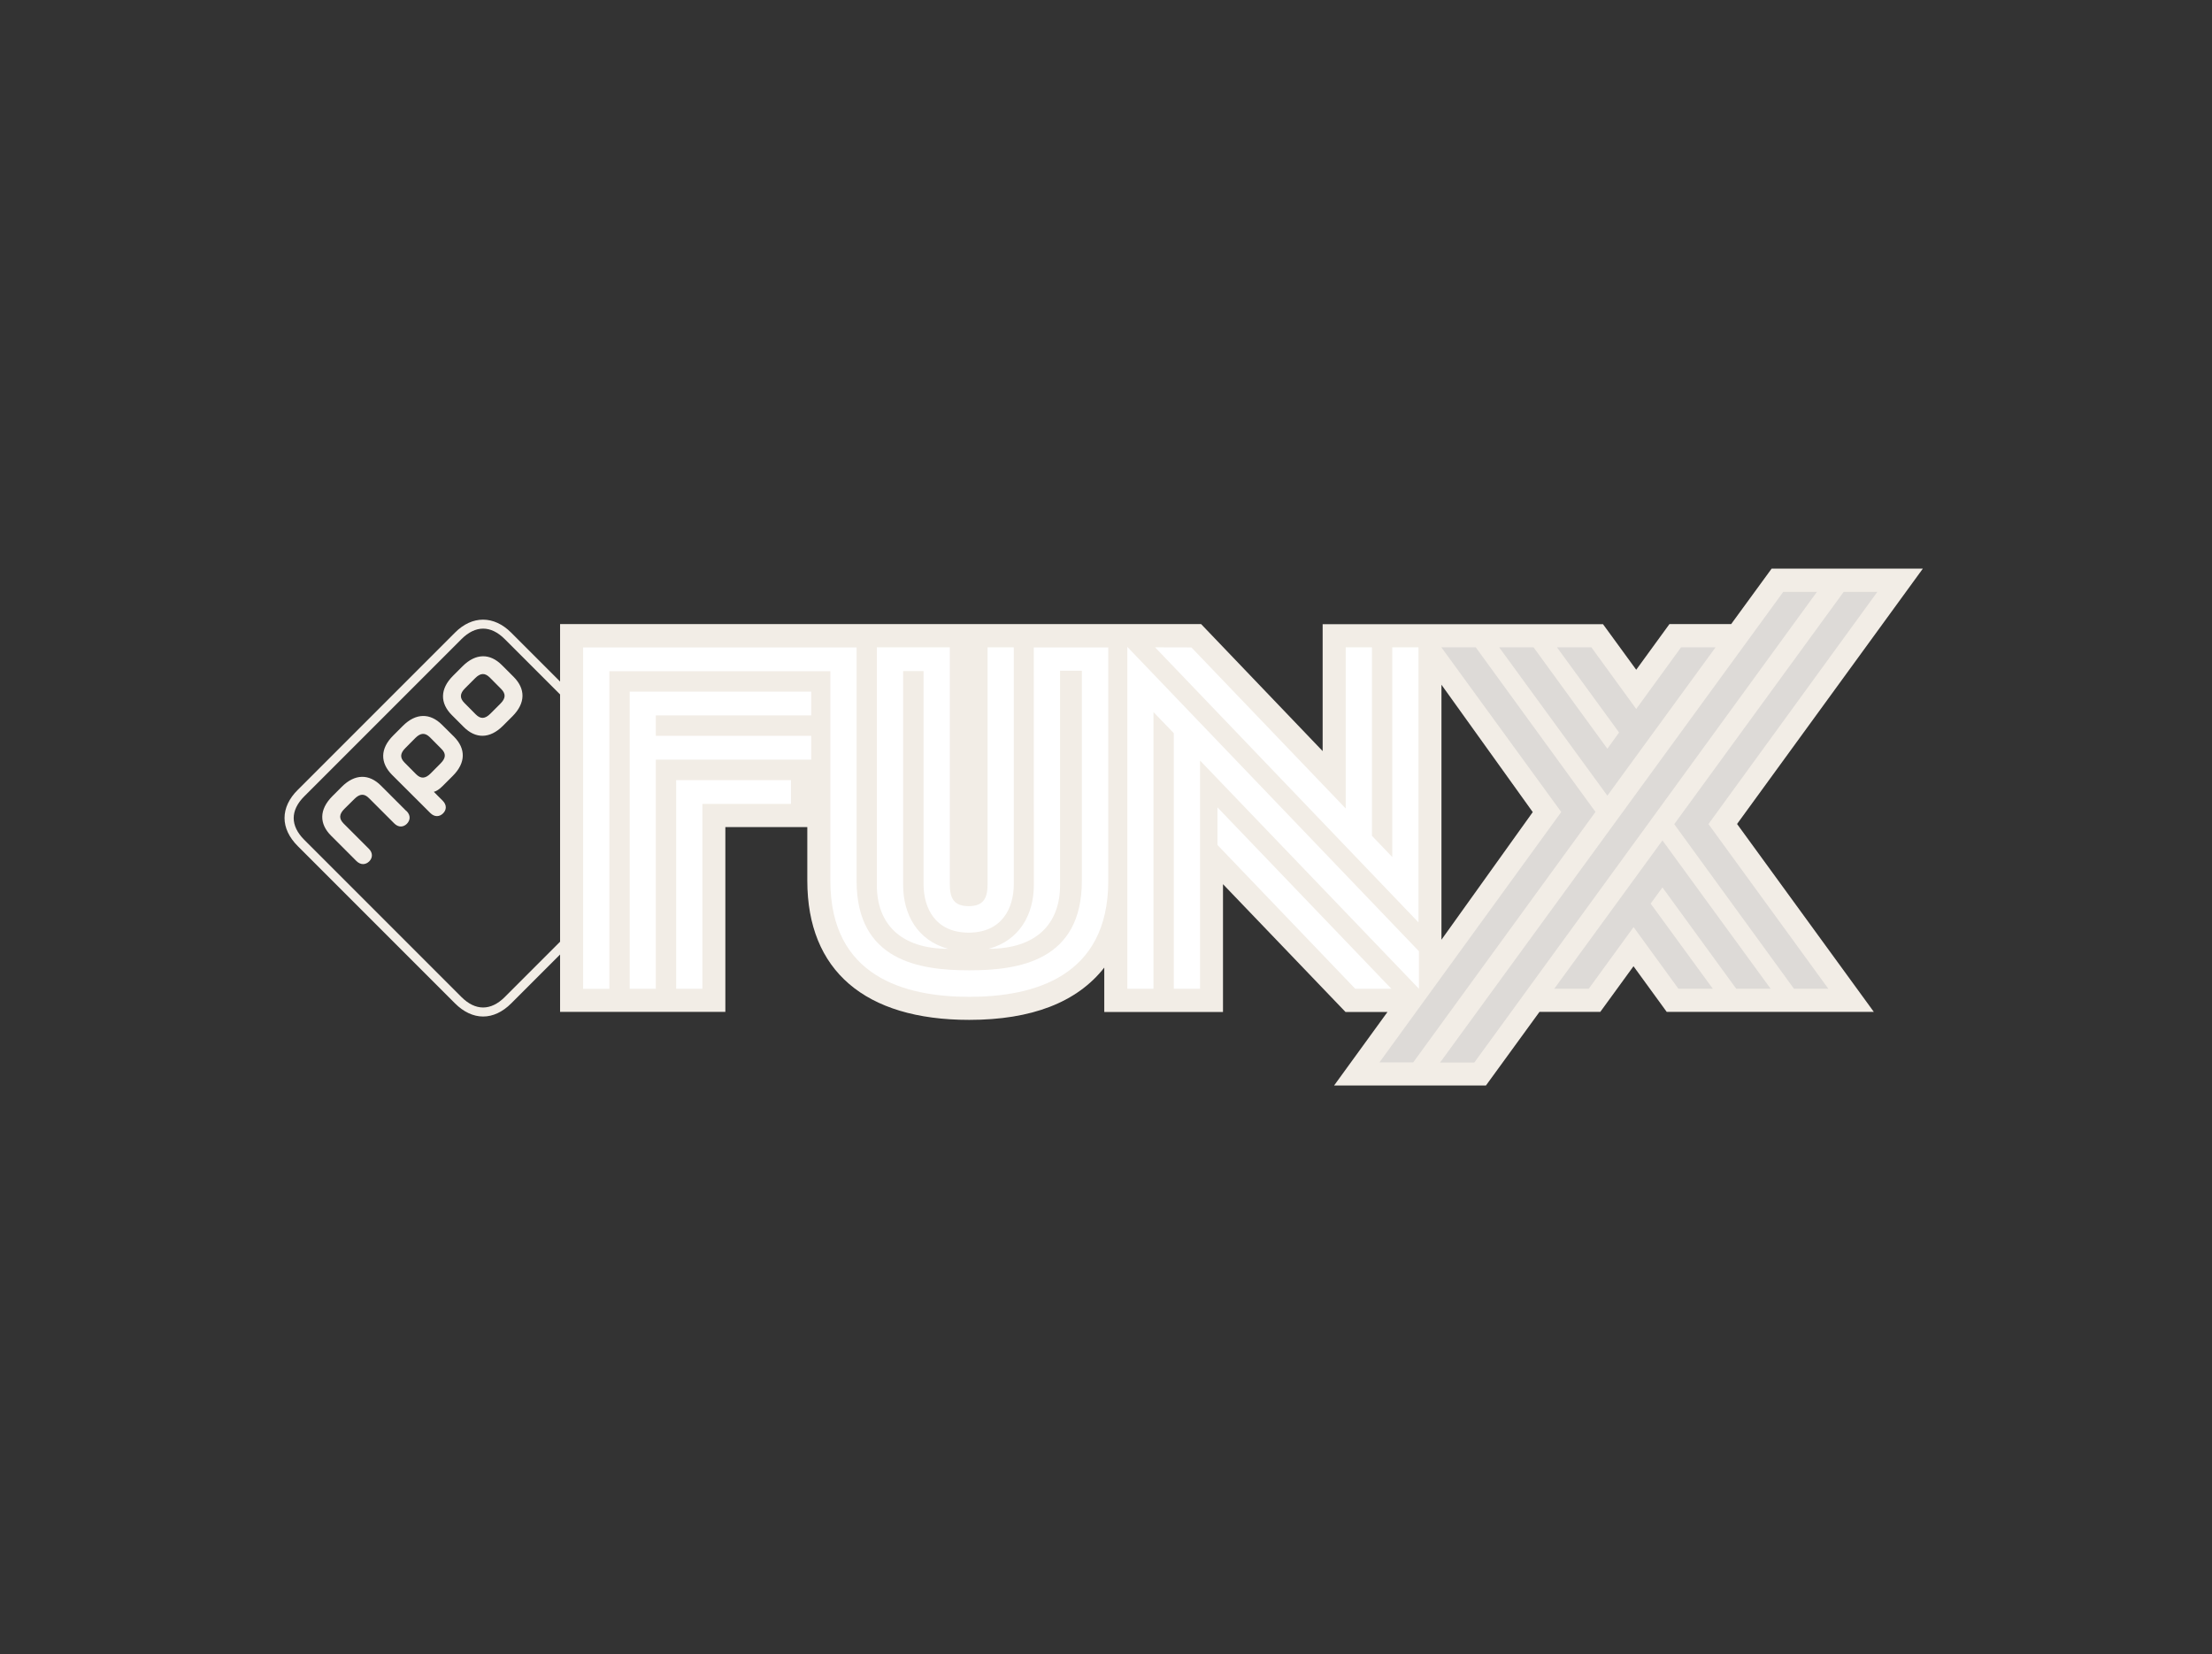 <?xml version="1.0" encoding="UTF-8"?><svg id="Layer_1" xmlns="http://www.w3.org/2000/svg" viewBox="0 0 243.72 182.23"><rect x="0" y="0" width="243.72" height="182.23" fill="#333333" stroke="none"/><defs><style>.cls-1{fill:#f2ede6;}.cls-2{fill:#dddad7;}.cls-3{fill:#fff;}</style></defs><path class="cls-1" d="M53.23,111.98c-1.08,0-2.15-.5-3.1-1.45l-17.32-17.32c-.95-.95-1.46-2.02-1.46-3.1s.5-2.15,1.46-3.1l17.32-17.32c1.9-1.91,4.29-1.9,6.19,0l17.32,17.32c.95.95,1.46,2.02,1.46,3.1,0,1.07-.5,2.14-1.45,3.1l-17.32,17.32c-.95.95-2.02,1.45-3.1,1.45ZM53.23,69.25c-.81,0-1.62.39-2.39,1.16l-17.32,17.32c-.77.77-1.16,1.58-1.16,2.39s.39,1.62,1.16,2.39l17.32,17.32c1.54,1.54,3.24,1.54,4.78,0l17.32-17.32c.77-.77,1.16-1.58,1.16-2.39,0-.82-.39-1.62-1.16-2.39l-17.32-17.32c-.77-.77-1.57-1.16-2.39-1.16Z"/><path class="cls-1" d="M44.79,89.34c.49.49.41,1.03.04,1.41-.37.37-.92.44-1.4-.05l-2.77-2.77c-.52-.53-1.02-.51-1.61.08l-1.11,1.1c-.59.59-.6,1.08-.08,1.61l2.77,2.77c.49.48.42,1.03.05,1.4-.38.37-.92.44-1.41-.04l-2.79-2.79c-1.31-1.3-1.33-2.87.13-4.34l1.04-1.04c1.46-1.46,3.03-1.44,4.33-.13l2.79,2.79ZM56.6,74.57c1.3,1.31,1.33,2.87-.14,4.34l-1.04,1.04c-1.46,1.46-3.03,1.44-4.33.13l-1.31-1.31c-1.3-1.3-1.33-2.87.14-4.33l1.04-1.04c1.46-1.46,3.03-1.44,4.33-.14l1.31,1.31ZM55.22,75.9l-1.26-1.27c-.53-.52-1.02-.51-1.61.08l-1.11,1.11c-.59.59-.6,1.08-.08,1.61l1.26,1.27c.53.53,1.02.51,1.61-.08l1.11-1.11c.59-.59.6-1.08.08-1.61M50.02,81.15c1.3,1.31,1.33,2.87-.14,4.33l-1.11,1.11c-.38.38-.71.58-.97.64l.97.97c.49.49.42,1.03.05,1.4-.37.37-.92.45-1.41-.04l-4.22-4.21c-1.3-1.31-1.33-2.87.14-4.33l1.04-1.04c1.46-1.47,3.03-1.44,4.33-.14l1.32,1.31ZM48.63,82.49l-1.26-1.27c-.53-.52-1.02-.51-1.61.08l-1.1,1.11c-.59.59-.6,1.08-.08,1.6l1.26,1.27c.53.53,1.02.51,1.61-.08l1.1-1.11c.59-.59.61-1.08.08-1.6"/><path class="cls-1" d="M152.89,111.48h-4.64l-13.5-14.08v14.08h-13.08v-4.89c-3,3.83-8.01,5.76-14.88,5.76-11.5,0-17.84-5.44-17.84-15.33v-5.91h-9.03v20.36h-18.21v-42.72h70.63s13.39,13.99,13.39,13.99v-13.98h30.89s3.66,5.02,3.66,5.02l3.66-5.03h6.8l4.46-6.11h16.66l-20.47,28.13,15.07,20.7h-22.82l-3.66-5.03-3.66,5.03h-6.7l-5.9,8.11h-16.73s5.89-8.11,5.89-8.11ZM158.82,103.52l10.06-14.06-10.06-14.03v28.09Z"/><path class="cls-3" d="M113.91,71.32h-.01v.07s.01,26.11.01,26.11c0,3.18-1.54,6.1-4.98,7.02,5.3,0,7.87-2.79,7.87-7.02v-23.61h2.4v23.14c0,8.84-6.95,9.86-12.41,9.86s-12.41-1.02-12.41-9.86v-25.71h-30.13s0,37.61,0,37.61h2.89v-34.99h24.35v23.09c0,10.56,8.18,12.78,15.31,12.78s15.31-2.22,15.31-12.78v-25.71h-8.18Z"/><polygon class="cls-3" points="69.38 108.92 72.26 108.92 72.26 83.68 89.38 83.68 89.38 81.06 72.26 81.06 72.26 78.81 89.38 78.81 89.38 76.19 69.38 76.19 69.38 108.92"/><polygon class="cls-3" points="74.5 108.92 77.39 108.92 77.39 88.56 87.15 88.56 87.15 85.94 74.5 85.94 74.5 108.92"/><path class="cls-3" d="M104.49,104.53c-3.44-.93-4.98-3.84-4.98-7.02v-23.58h2.25v23.48c0,2.65,1.32,5.33,4.97,5.33s4.97-2.68,4.97-5.33v-26.1h-2.89v26.1c0,1.6-.5,2.41-2.08,2.41s-2.08-.81-2.08-2.41v-26.1s-8.04,0-8.04,0v26.19c0,4.23,2.58,7.02,7.87,7.02"/><polygon class="cls-3" points="156.34 104.79 124.21 71.26 124.21 108.92 127.09 108.92 127.09 78.44 129.33 80.77 129.33 108.92 132.22 108.92 132.22 83.78 156.34 108.92 156.34 104.79"/><polygon class="cls-3" points="156.29 97.42 156.29 71.31 153.4 71.31 153.4 94.41 151.16 92.07 151.16 71.31 148.27 71.31 148.27 89.06 131.27 71.32 127.27 71.31 156.29 101.61 156.29 97.42"/><polygon class="cls-3" points="134.14 88.94 134.14 93.08 149.32 108.92 153.3 108.92 134.14 88.94"/><polygon class="cls-2" points="171.25 108.92 175.05 108.92 179.99 102.13 184.93 108.92 188.72 108.92 181.87 99.54 183.17 97.76 191.3 108.92 195.09 108.92 183.17 92.58 171.25 108.92"/><path class="cls-2" d="M206.86,65.2h-3.72s-18.67,25.59-18.67,25.59l13.19,18.13h3.79l-13.21-18.14,18.61-25.58Z"/><polygon class="cls-2" points="189.02 71.31 185.22 71.31 180.28 78.1 175.34 71.31 171.55 71.31 178.39 80.69 177.1 82.48 168.97 71.31 165.18 71.31 177.1 87.65 189.02 71.31"/><path class="cls-2" d="M162.6,71.31h-3.79l13.21,18.14-20.03,27.58h3.72s20.08-27.59,20.08-27.59l-13.19-18.13Z"/><path class="cls-2" d="M196.48,65.2s-37.81,51.85-37.81,51.85h3.77s37.75-51.85,37.75-51.85h-3.72Z"/></svg>